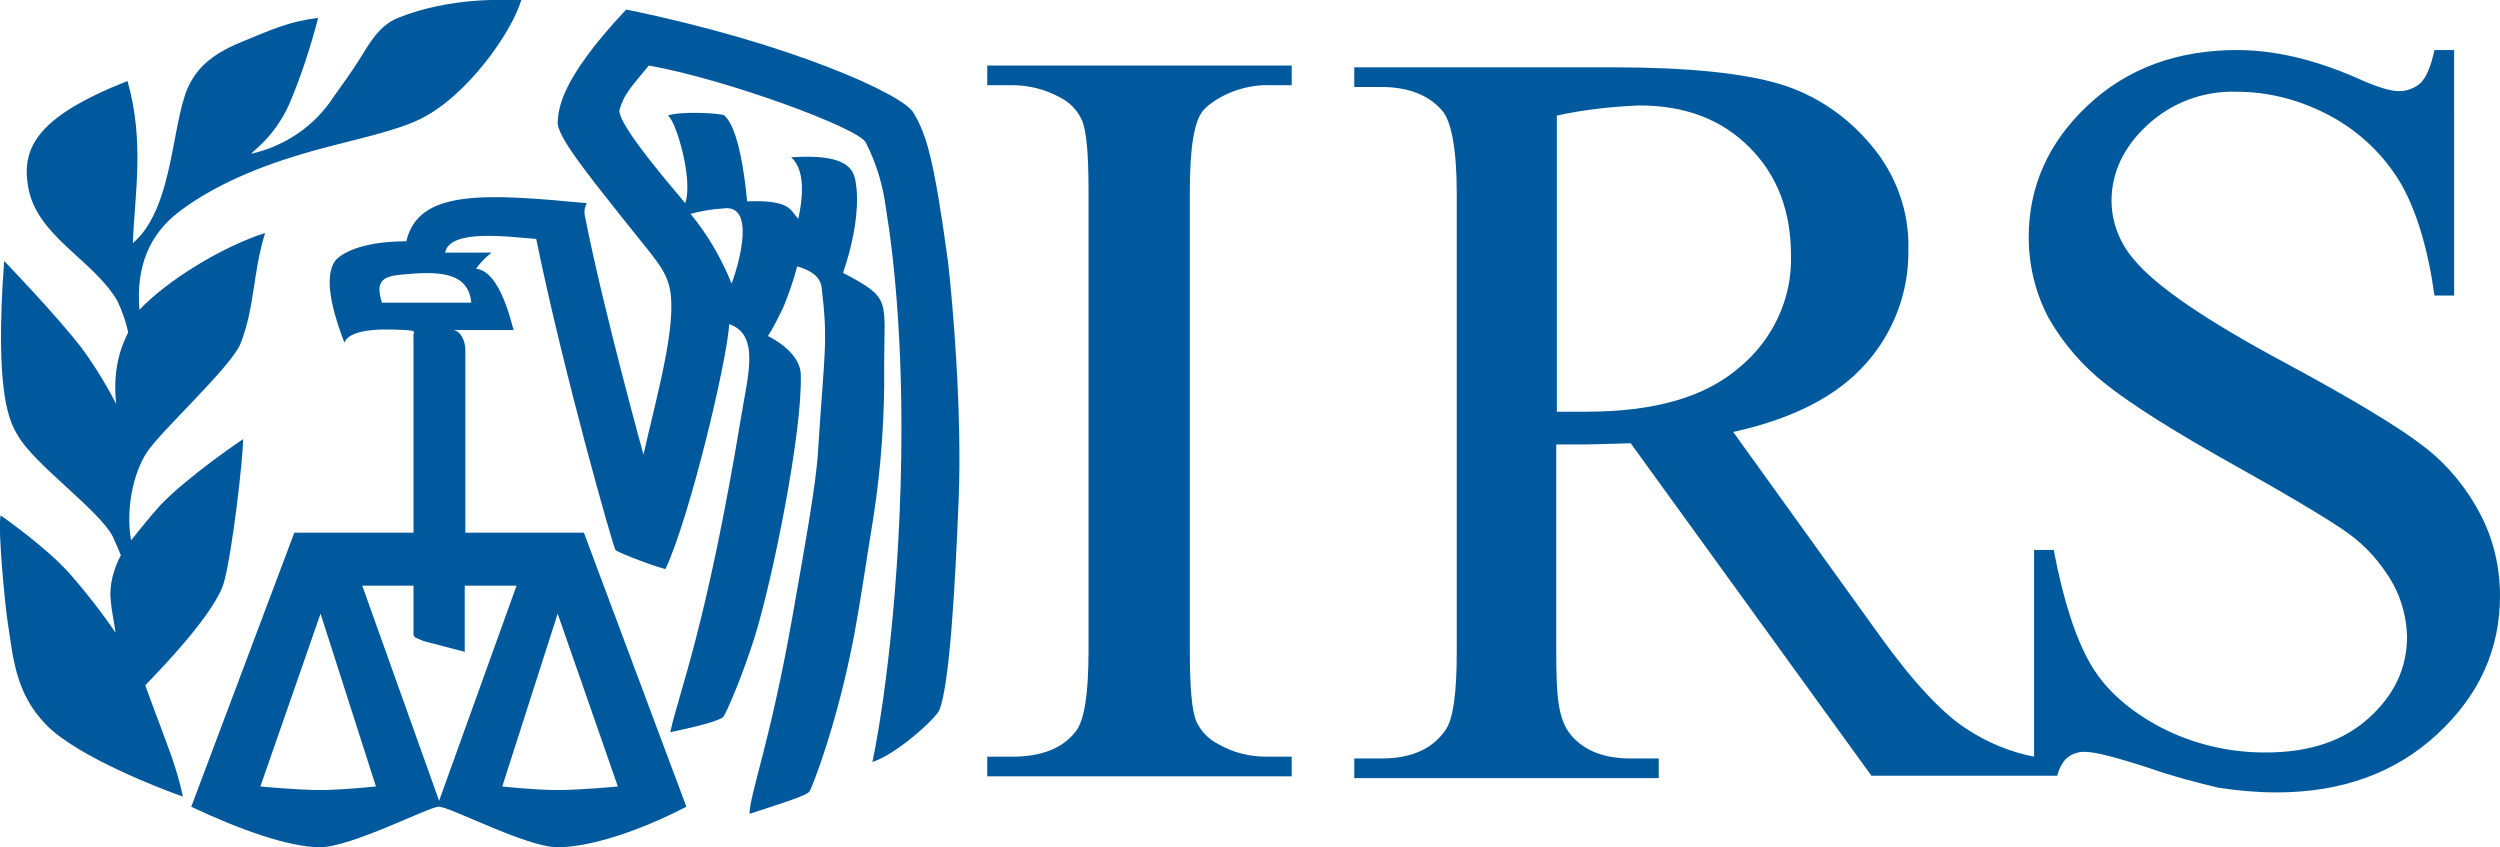 <?xml version="1.0" encoding="UTF-8"?>
<svg xmlns="http://www.w3.org/2000/svg" id="Layer_1" version="1.1" viewBox="0 0 419.6 142.2">
  <defs>
    <style>
      .st0 {
        fill: #00599c;
      }
    </style>
  </defs>
  <path class="st0" d="M153.3,18.9c-1.8-3.1-20.8-11.7-48.2-17.3-11.3,12-11.3,16.8-11.5,18.8s3.7,7.1,7.8,12.3c7.5,9.6,9.5,11.4,10.6,14.3,2.2,5.5-1.4,17.9-4,29.3,0,0-6.7-24.2-9.8-39.9-.2-.8-.1-1.6.3-2.3-16.9-1.6-28.3-2.4-30.3,6.4-7.8,0-11.3,2.2-12.1,3.5-2,3.3.4,10.1,1.7,13.5,1.1-2.7,8-2.2,10.3-2.1s1,.6,1.3,1.2v32.8h-20l-17.3,46c8,3.8,16.4,6.8,21.6,6.8s18.1-6.7,19.9-6.8,14.7,6.8,20,6.8,13.5-2.6,21.6-6.8l-17.2-46h-19.9v-31.1c-.3-2.1-1.3-2.8-2-2.9h10.1c-1.5-5.9-3.5-10-6.3-10.3.7-1,1.6-1.9,2.6-2.7h-7.8c.8-4.1,10.9-2.6,15.3-2.3,4.5,22.1,12.9,51.7,13.3,52.2s7.5,3.1,8.4,3.2c4.1-8.8,10.3-34.8,10.7-41.1,5.2,1.8,3.1,8.7,2,15.5-5.9,35.7-10.5,46.4-11.9,53,5.2-1.1,8.4-2,8.9-2.6s3.2-6.8,5.3-13.5c3-9.7,8-34.3,7.7-43.9,0-2.3-2-4.7-5.5-6.5,1-1.6,1.8-3.2,2.6-4.9.9-2.2,1.7-4.5,2.3-6.8,2,.6,3.8,1.5,4.1,3.5,1.1,9.4.5,10.2-.6,27.5-.3,5.5-2.3,16.4-4.3,27.8-3.7,21-7.2,29.9-7.2,33.1,5.5-1.8,9.7-3.1,10.1-3.8s4.6-11.1,7.5-26.4c1.2-6.5,2.1-13,3.2-19.6,1.3-8.4,1.9-17,1.8-25.5,0-11.1,1.3-11.2-6.9-15.5,3.1-9.1,2.5-15,1.7-16.7s-3.1-3.2-10.4-2.7c2.6,2.4,1.8,7.4,1.2,10.3-1.4-1.2-.9-3.2-8.6-2.9-1.2-12.6-3.5-14-3.8-14.4s-7.5-.8-9.5,0c1.4.9,4.3,10.9,2.9,14.7-.9-1.2-11.8-13.5-11-15.8s1.2-2.9,4.9-7.3c13,2.3,35.2,10.5,36.4,12.9,1.8,3.5,2.9,7.2,3.4,11.1,1.2,7.3,3.4,24.6,2.3,51s-4.7,42.7-4.6,41.9c4.1-1.3,10.8-7.4,11.3-8.8,1.7-4.5,2.6-20.5,3.2-35.2s-1-33.2-1.8-40.1c-2.3-16.7-3.5-21.1-5.8-24.9h0ZM53.8,132.6c-3.9,0-10.1-.6-10.1-.6l10.1-29,9.3,29c0,0-5.7.6-9.3.6ZM103.7,132s-6.2.6-10.1.6-9.3-.6-9.3-.6l9.3-29,10.1,29ZM78,109.4v-11.1h8.7l-13,36.1-12.9-36.1h8.6v7.9c0,.3,0,.6.3.8l1.4.6,6.9,1.8ZM79.1,50.8h-15c-1.1-3.5,0-4.4,3.2-4.7,6.1-.6,11.3-.6,11.8,4.7ZM121.3,35c5.5-.9,2.9,8.8,1.5,12.6-1.7-4.2-4-8.2-6.9-11.7,1.8-.5,3.6-.8,5.4-.9ZM24.4,115c2.6-2.7,11.8-12.2,13.2-17.3s3.2-20.7,3.2-24c0,0-9.1,6.1-13.9,11.1-2,2.2-4.9,5.9-4.9,5.9-.9-5.2.3-11.1,2.6-14.7s14.3-14.5,15.8-18.4c2.4-6.2,2-11.7,4.1-18.5-7.5,2.4-16.7,8.2-21.1,12.9-.6-7.3,1.7-12.7,6.7-16.5,7.1-5.4,16.4-8.5,22.5-10.2s13.6-3.2,17.9-5.3c7.8-3.8,15.3-14.4,17-20-2.5,0-11.7-.6-20.7,3-3.2,1.3-4.8,4.3-6.3,6.7s-3.1,4.6-4.4,6.4c-3.2,5-8.2,8.4-13.9,9.7.2-.5,3.7-2.6,6.3-8.2,2-4.7,3.6-9.6,4.9-14.6-4.9.6-7.9,2-13,4.1s-7.1,4.4-8.3,6.5c-3.4,5.6-2.6,21.1-9.8,27.2.3-8.2,2-17-.9-27.2C6.4,19.5,3.6,24.7,4.7,31.2c1.3,8.4,10.9,12.3,15,19.3.8,1.7,1.4,3.4,1.8,5.2.3,0-2.9,4.2-2,12.1-1.7-3.3-3.6-6.4-5.8-9.4-4.4-5.7-13-14.6-13-14.6-1.7,22.9,1.1,27.3,2.3,29.3,2.8,4.9,13.6,12.5,15.9,16.9,1.1,2.4,1.4,3.3,1.4,3.2s-2.2,3.8-1.7,7.7c.1,1.4.5,3.2.8,5.3-2.3-3.4-4.8-6.6-7.5-9.7C7.9,91.9.1,86.5.1,86.5c-.5,2.5.8,15.3,1.1,17.3,1,6.5,1.3,12.5,6.6,17.9,5.3,5.4,19.7,10.9,22.9,12-.5-2.4-1.2-4.7-2-7-1.7-4.7-4.4-11.7-4.3-11.7h0ZM165.7,14.3h4.2c2.8,0,5.6.7,8.1,2.1,1.6.8,2.9,2.2,3.6,3.8.8,1.9,1.1,5.9,1.1,12v77c0,7.2-.7,11.7-2.1,13.5-2.2,2.9-5.8,4.3-10.7,4.3h-4.2v3.3h51.1v-3.3h-4.3c-2.8,0-5.6-.7-8-2.1-1.6-.8-2.9-2.1-3.7-3.8-.8-1.9-1.1-5.9-1.1-12V32.1c0-7.2.7-11.7,2.2-13.5s5.8-4.3,10.6-4.3h4.3v-3.3h-51.1v3.3h0ZM416.3,86.3c-2.3-4.4-5.5-8.3-9.4-11.3-4.1-3.2-11.7-7.8-22.8-13.8-13.7-7.3-22.3-13.2-25.9-17.6-2.4-2.7-3.8-6.3-3.8-9.9,0-4.7,2-9,6-12.7,4.1-3.8,9.5-5.8,15.1-5.6,5.5,0,10.9,1.5,15.7,4.1,4.8,2.6,8.9,6.5,11.7,11.2,2.7,4.7,4.6,11,5.7,18.9h3.3V8.4h-3.3c-.6,2.8-1.4,4.6-2.3,5.5-1,.9-2.3,1.4-3.7,1.4-1.4,0-3.7-.7-7-2.2-7.1-3.1-13.8-4.7-20.1-4.7-10.1,0-18.5,3.1-25.1,9.3s-9.9,13.6-9.9,22.1c0,4.7,1.1,9.3,3.3,13.5,2.5,4.4,5.8,8.2,9.8,11.3,4.3,3.4,11.6,8,21.8,13.7s16.4,9.5,18.7,11.2c3.1,2.2,5.6,5.1,7.5,8.4,1.5,2.7,2.3,5.8,2.4,8.9,0,5.3-2.1,9.8-6.4,13.7s-10,5.8-17.4,5.8c-6.1,0-12.1-1.4-17.5-4.2-5.3-2.8-9.3-6.3-11.8-10.6s-4.6-10.7-6.2-19.2h-3.3v34.7c-4.1-.8-7.9-2.4-11.4-4.7-4-2.6-8.9-7.8-14.5-15.6l-24.6-34.2c10-2.2,17.4-6,22.2-11.4,4.7-5.2,7.3-12.1,7.2-19.1.2-6.5-2.1-12.8-6.3-17.7-4-4.8-9.3-8.4-15.3-10.2-6-1.8-15.3-2.8-28-2.8h-43.4v3.3h4.5c4.5,0,7.9,1.3,10.2,3.9,1.6,1.8,2.5,6.5,2.5,14v77c0,6.8-.6,11.1-1.8,12.9-2.2,3.3-5.8,4.9-10.8,4.9h-4.6v3.3h51.1v-3.3h-4.7c-4.5,0-7.8-1.3-10-3.9s-2.5-6.5-2.5-14v-34.8h5.2l7.3-.2,40.4,55.8h31.2c.2-1,.7-1.9,1.3-2.7.9-.9,2.2-1.4,3.5-1.3,1.5,0,5.1.9,10.9,2.8,3.7,1.3,7.5,2.3,11.3,3.2,3.2.5,6.5.8,9.8.8,11,0,20-3.3,27-9.8s10.5-14.2,10.5-23.2c0-4.8-1.1-9.5-3.3-13.7h0ZM266.2,69.1h-4.9V19.4c4.5-1,9.2-1.5,13.8-1.7,7.7,0,13.8,2.3,18.5,7s7,10.7,7,18.2c.2,7.3-3.1,14.2-8.7,18.8-5.8,5-14.3,7.4-25.7,7.4h0Z"></path>
</svg>
